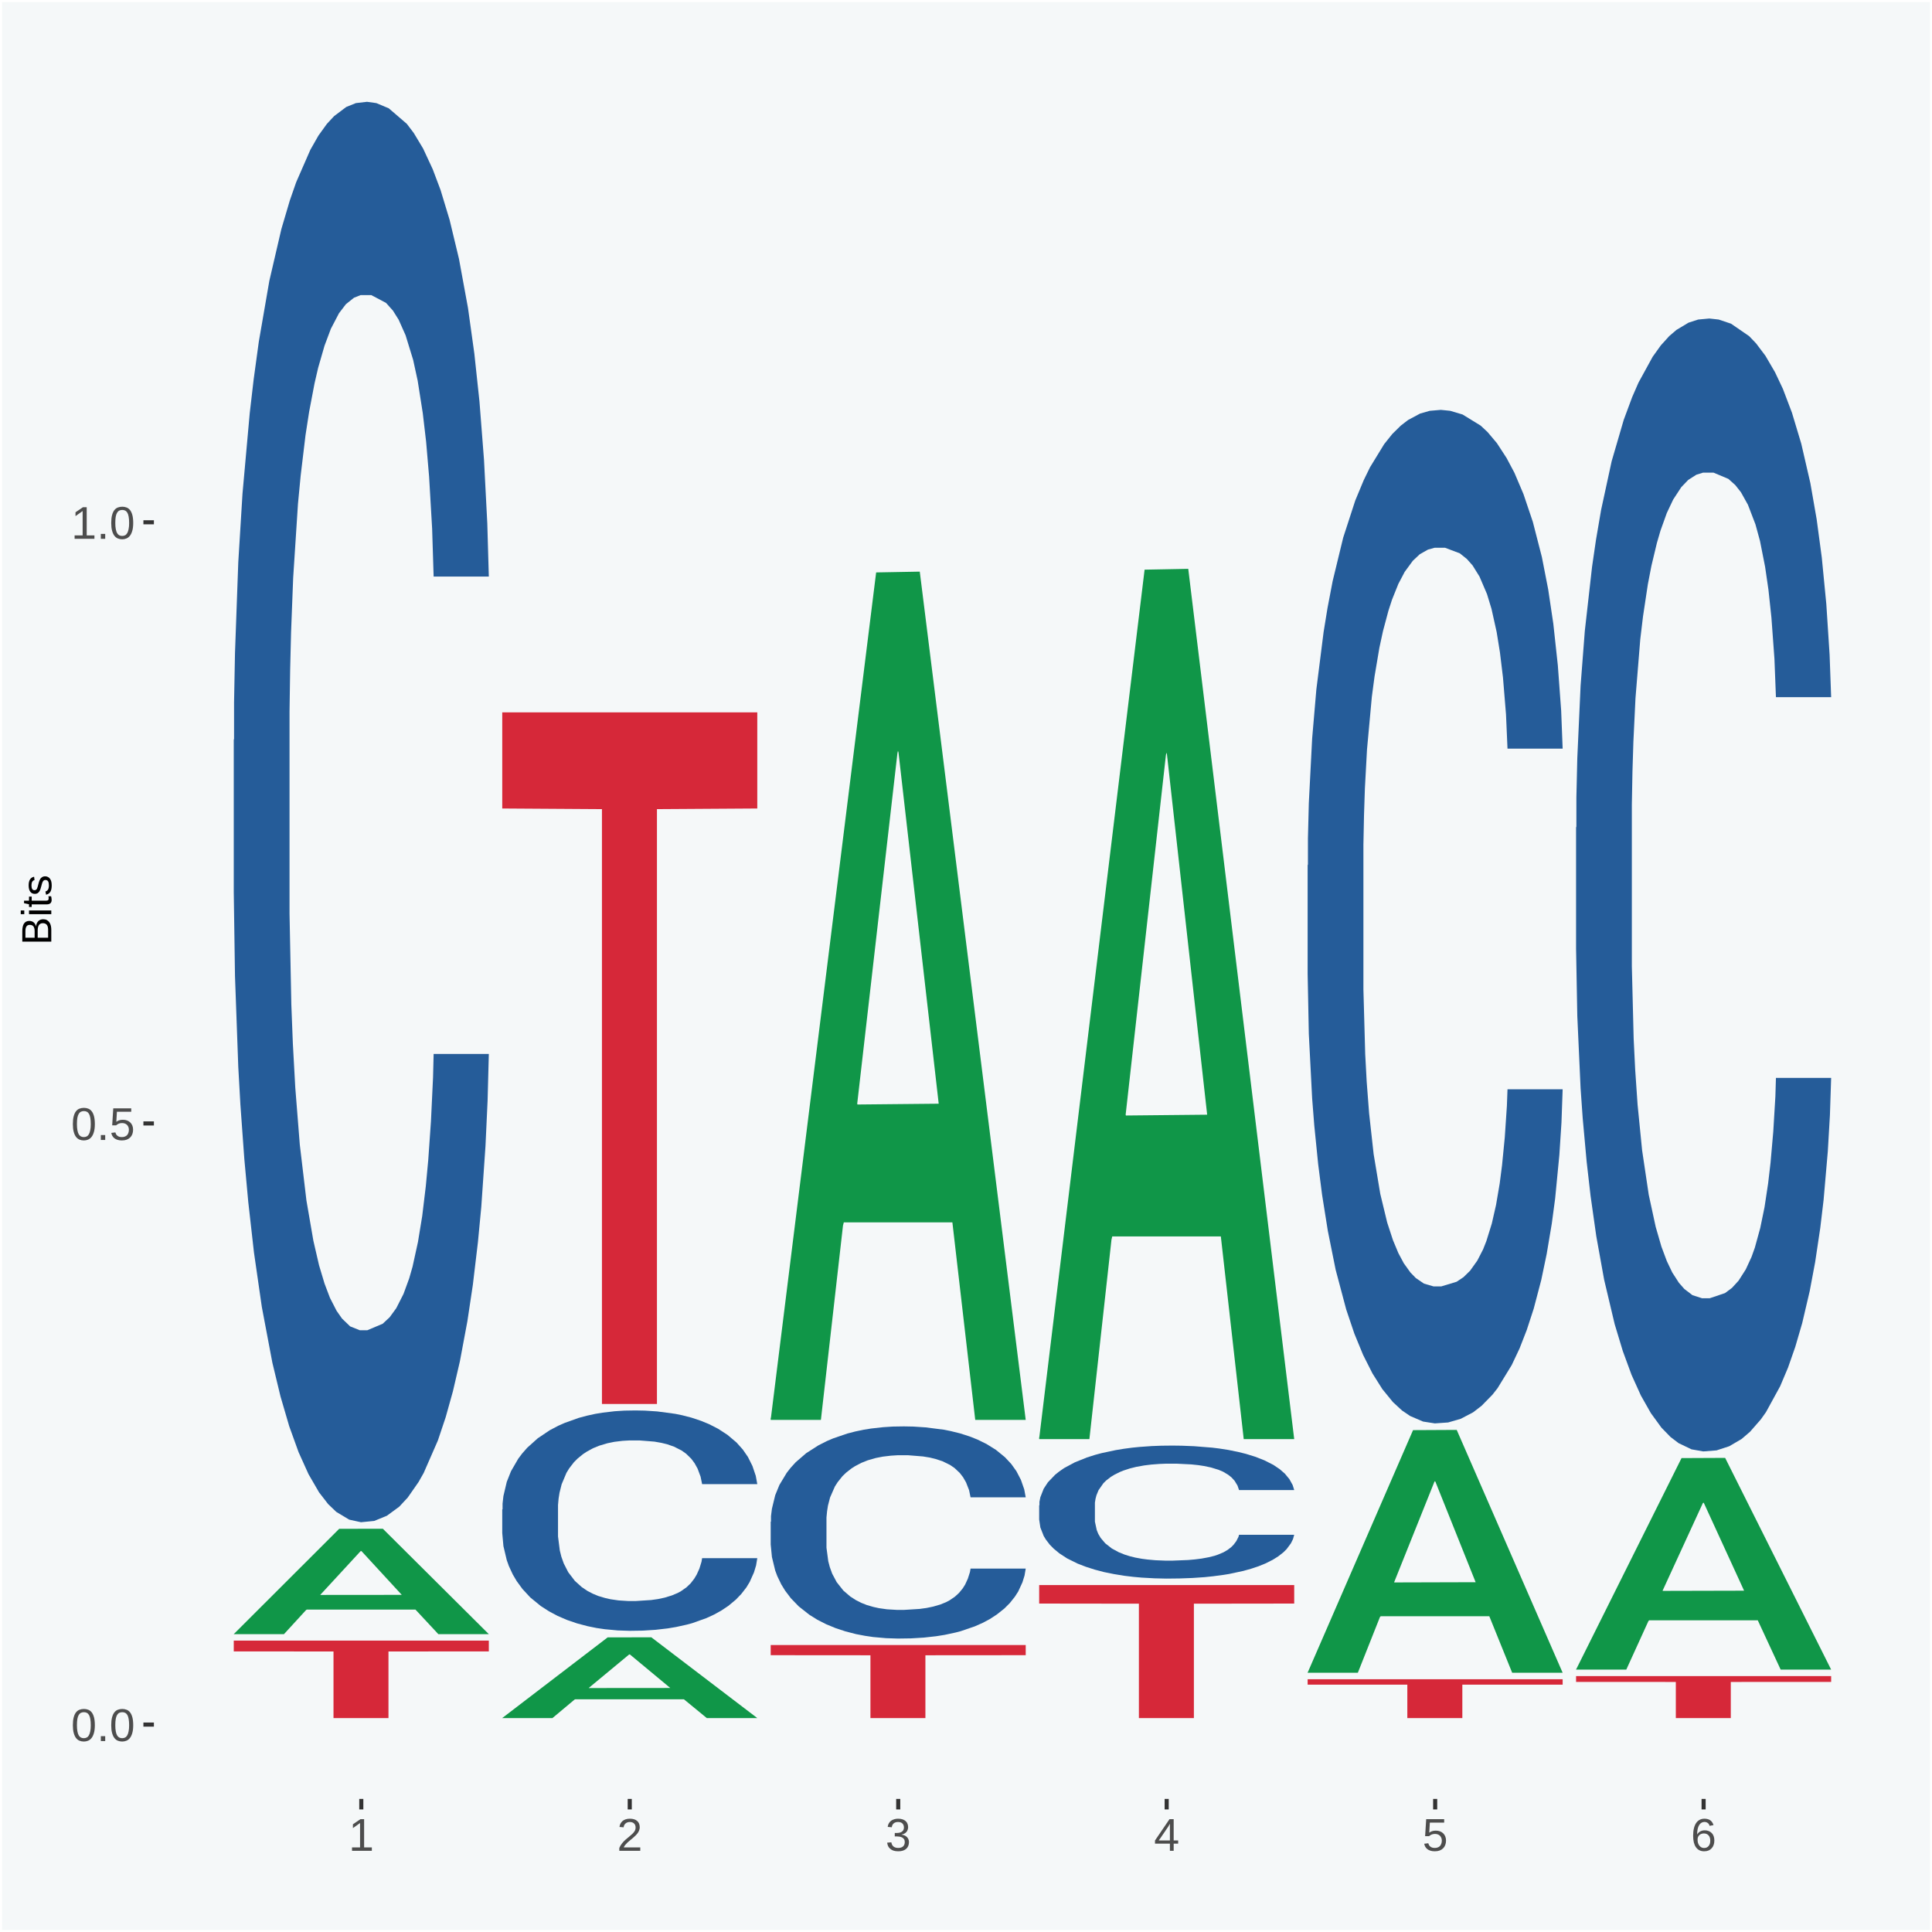 <?xml version="1.0" encoding="UTF-8"?>
<svg xmlns="http://www.w3.org/2000/svg" xmlns:xlink="http://www.w3.org/1999/xlink" width="504pt" height="504pt" viewBox="0 0 504 504" version="1.1">
<defs>
<g>
<symbol overflow="visible" id="glyph0-0">
<path style="stroke:none;" d="M 0.406 0 L 0.406 -8 L 3.594 -8 L 3.594 0 Z M 0.797 -0.406 L 3.188 -0.406 L 3.188 -7.594 L 0.797 -7.594 Z M 0.797 -0.406 "/>
</symbol>
<symbol overflow="visible" id="glyph0-1">
<path style="stroke:none;" d="M 6.203 -4.125 C 6.203 -3.332 6.125 -2.664 5.969 -2.125 C 5.82 -1.582 5.617 -1.145 5.359 -0.812 C 5.098 -0.477 4.789 -0.238 4.438 -0.094 C 4.094 0.051 3.723 0.125 3.328 0.125 C 2.922 0.125 2.539 0.051 2.188 -0.094 C 1.844 -0.238 1.539 -0.477 1.281 -0.812 C 1.031 -1.145 0.832 -1.582 0.688 -2.125 C 0.539 -2.664 0.469 -3.332 0.469 -4.125 C 0.469 -4.957 0.539 -5.645 0.688 -6.188 C 0.832 -6.738 1.035 -7.176 1.297 -7.5 C 1.555 -7.82 1.859 -8.047 2.203 -8.172 C 2.555 -8.305 2.941 -8.375 3.359 -8.375 C 3.754 -8.375 4.125 -8.305 4.469 -8.172 C 4.812 -8.047 5.113 -7.82 5.375 -7.5 C 5.633 -7.176 5.836 -6.738 5.984 -6.188 C 6.129 -5.645 6.203 -4.957 6.203 -4.125 Z M 5.141 -4.125 C 5.141 -4.781 5.098 -5.328 5.016 -5.766 C 4.941 -6.203 4.828 -6.551 4.672 -6.812 C 4.516 -7.07 4.328 -7.254 4.109 -7.359 C 3.891 -7.473 3.641 -7.531 3.359 -7.531 C 3.055 -7.531 2.789 -7.473 2.562 -7.359 C 2.344 -7.254 2.156 -7.07 2 -6.812 C 1.844 -6.551 1.723 -6.203 1.641 -5.766 C 1.566 -5.328 1.531 -4.781 1.531 -4.125 C 1.531 -3.5 1.57 -2.969 1.656 -2.531 C 1.738 -2.094 1.852 -1.742 2 -1.484 C 2.156 -1.223 2.344 -1.035 2.562 -0.922 C 2.789 -0.805 3.047 -0.75 3.328 -0.75 C 3.609 -0.75 3.859 -0.805 4.078 -0.922 C 4.305 -1.035 4.492 -1.223 4.641 -1.484 C 4.797 -1.742 4.914 -2.094 5 -2.531 C 5.094 -2.969 5.141 -3.5 5.141 -4.125 Z M 5.141 -4.125 "/>
</symbol>
<symbol overflow="visible" id="glyph0-2">
<path style="stroke:none;" d="M 1.094 0 L 1.094 -1.281 L 2.234 -1.281 L 2.234 0 Z M 1.094 0 "/>
</symbol>
<symbol overflow="visible" id="glyph0-3">
<path style="stroke:none;" d="M 6.172 -2.688 C 6.172 -2.27 6.109 -1.891 5.984 -1.547 C 5.859 -1.203 5.672 -0.906 5.422 -0.656 C 5.18 -0.414 4.879 -0.223 4.516 -0.078 C 4.148 0.055 3.723 0.125 3.234 0.125 C 2.805 0.125 2.43 0.07 2.109 -0.031 C 1.785 -0.133 1.508 -0.273 1.281 -0.453 C 1.062 -0.629 0.883 -0.836 0.75 -1.078 C 0.625 -1.316 0.535 -1.57 0.484 -1.844 L 1.547 -1.969 C 1.586 -1.812 1.645 -1.66 1.719 -1.516 C 1.801 -1.367 1.91 -1.238 2.047 -1.125 C 2.18 -1.008 2.348 -0.914 2.547 -0.844 C 2.742 -0.781 2.984 -0.75 3.266 -0.75 C 3.535 -0.75 3.781 -0.789 4 -0.875 C 4.227 -0.957 4.422 -1.078 4.578 -1.234 C 4.734 -1.398 4.852 -1.602 4.938 -1.844 C 5.031 -2.082 5.078 -2.359 5.078 -2.672 C 5.078 -2.922 5.035 -3.148 4.953 -3.359 C 4.867 -3.578 4.75 -3.766 4.594 -3.922 C 4.445 -4.078 4.258 -4.195 4.031 -4.281 C 3.812 -4.363 3.562 -4.406 3.281 -4.406 C 3.113 -4.406 2.953 -4.391 2.797 -4.359 C 2.648 -4.328 2.516 -4.285 2.391 -4.234 C 2.266 -4.18 2.148 -4.117 2.047 -4.047 C 1.941 -3.973 1.844 -3.895 1.75 -3.812 L 0.719 -3.812 L 1 -8.25 L 5.688 -8.25 L 5.688 -7.359 L 1.953 -7.359 L 1.797 -4.734 C 1.984 -4.879 2.219 -5.004 2.5 -5.109 C 2.781 -5.211 3.113 -5.266 3.5 -5.266 C 3.914 -5.266 4.285 -5.203 4.609 -5.078 C 4.941 -4.953 5.223 -4.773 5.453 -4.547 C 5.68 -4.316 5.859 -4.047 5.984 -3.734 C 6.109 -3.422 6.172 -3.07 6.172 -2.688 Z M 6.172 -2.688 "/>
</symbol>
<symbol overflow="visible" id="glyph0-4">
<path style="stroke:none;" d="M 0.922 0 L 0.922 -0.891 L 3.016 -0.891 L 3.016 -7.25 L 1.156 -5.922 L 1.156 -6.922 L 3.109 -8.25 L 4.078 -8.25 L 4.078 -0.891 L 6.094 -0.891 L 6.094 0 Z M 0.922 0 "/>
</symbol>
<symbol overflow="visible" id="glyph0-5">
<path style="stroke:none;" d="M 0.609 0 L 0.609 -0.75 C 0.805 -1.207 1.047 -1.609 1.328 -1.953 C 1.617 -2.305 1.922 -2.625 2.234 -2.906 C 2.555 -3.188 2.867 -3.445 3.172 -3.688 C 3.484 -3.938 3.766 -4.18 4.016 -4.422 C 4.266 -4.66 4.469 -4.91 4.625 -5.172 C 4.781 -5.441 4.859 -5.742 4.859 -6.078 C 4.859 -6.316 4.82 -6.523 4.75 -6.703 C 4.676 -6.879 4.57 -7.023 4.438 -7.141 C 4.312 -7.266 4.156 -7.359 3.969 -7.422 C 3.781 -7.484 3.578 -7.516 3.359 -7.516 C 3.141 -7.516 2.938 -7.484 2.75 -7.422 C 2.57 -7.367 2.41 -7.281 2.266 -7.156 C 2.117 -7.039 2 -6.895 1.906 -6.719 C 1.812 -6.551 1.754 -6.352 1.734 -6.125 L 0.656 -6.219 C 0.688 -6.508 0.766 -6.785 0.891 -7.047 C 1.023 -7.316 1.203 -7.551 1.422 -7.75 C 1.648 -7.945 1.922 -8.098 2.234 -8.203 C 2.555 -8.316 2.93 -8.375 3.359 -8.375 C 3.766 -8.375 4.125 -8.328 4.438 -8.234 C 4.758 -8.141 5.031 -7.992 5.25 -7.797 C 5.477 -7.609 5.648 -7.375 5.766 -7.094 C 5.879 -6.812 5.938 -6.488 5.938 -6.125 C 5.938 -5.844 5.883 -5.578 5.781 -5.328 C 5.688 -5.078 5.555 -4.836 5.391 -4.609 C 5.223 -4.379 5.031 -4.16 4.812 -3.953 C 4.594 -3.742 4.363 -3.535 4.125 -3.328 C 3.895 -3.129 3.656 -2.93 3.406 -2.734 C 3.164 -2.535 2.938 -2.336 2.719 -2.141 C 2.508 -1.941 2.32 -1.738 2.156 -1.531 C 1.988 -1.332 1.859 -1.117 1.766 -0.891 L 6.078 -0.891 L 6.078 0 Z M 0.609 0 "/>
</symbol>
<symbol overflow="visible" id="glyph0-6">
<path style="stroke:none;" d="M 6.141 -2.281 C 6.141 -1.906 6.078 -1.566 5.953 -1.266 C 5.836 -0.973 5.66 -0.723 5.422 -0.516 C 5.18 -0.305 4.883 -0.145 4.531 -0.031 C 4.188 0.07 3.789 0.125 3.344 0.125 C 2.832 0.125 2.398 0.062 2.047 -0.062 C 1.703 -0.195 1.414 -0.367 1.188 -0.578 C 0.957 -0.785 0.785 -1.02 0.672 -1.281 C 0.566 -1.551 0.492 -1.832 0.453 -2.125 L 1.547 -2.219 C 1.578 -2 1.633 -1.801 1.719 -1.625 C 1.801 -1.445 1.914 -1.289 2.062 -1.156 C 2.207 -1.031 2.383 -0.93 2.594 -0.859 C 2.801 -0.785 3.051 -0.75 3.344 -0.75 C 3.875 -0.75 4.289 -0.879 4.594 -1.141 C 4.895 -1.41 5.047 -1.801 5.047 -2.312 C 5.047 -2.613 4.977 -2.859 4.844 -3.047 C 4.707 -3.234 4.539 -3.379 4.344 -3.484 C 4.145 -3.586 3.926 -3.656 3.688 -3.688 C 3.445 -3.727 3.227 -3.75 3.031 -3.75 L 2.438 -3.75 L 2.438 -4.656 L 3.016 -4.656 C 3.211 -4.656 3.414 -4.676 3.625 -4.719 C 3.844 -4.758 4.039 -4.832 4.219 -4.938 C 4.395 -5.051 4.539 -5.195 4.656 -5.375 C 4.77 -5.562 4.828 -5.797 4.828 -6.078 C 4.828 -6.523 4.695 -6.875 4.438 -7.125 C 4.188 -7.383 3.801 -7.516 3.281 -7.516 C 2.82 -7.516 2.445 -7.395 2.156 -7.156 C 1.875 -6.914 1.707 -6.578 1.656 -6.141 L 0.594 -6.234 C 0.633 -6.598 0.734 -6.91 0.891 -7.172 C 1.047 -7.441 1.242 -7.664 1.484 -7.844 C 1.734 -8.02 2.008 -8.148 2.312 -8.234 C 2.625 -8.328 2.953 -8.375 3.297 -8.375 C 3.754 -8.375 4.148 -8.316 4.484 -8.203 C 4.816 -8.086 5.086 -7.93 5.297 -7.734 C 5.516 -7.535 5.672 -7.301 5.766 -7.031 C 5.867 -6.77 5.922 -6.488 5.922 -6.188 C 5.922 -5.945 5.883 -5.723 5.812 -5.516 C 5.75 -5.305 5.645 -5.113 5.5 -4.938 C 5.363 -4.77 5.188 -4.625 4.969 -4.5 C 4.75 -4.383 4.488 -4.297 4.188 -4.234 L 4.188 -4.219 C 4.52 -4.176 4.805 -4.098 5.047 -3.984 C 5.297 -3.867 5.5 -3.723 5.656 -3.547 C 5.82 -3.379 5.941 -3.188 6.016 -2.969 C 6.098 -2.75 6.141 -2.52 6.141 -2.281 Z M 6.141 -2.281 "/>
</symbol>
<symbol overflow="visible" id="glyph0-7">
<path style="stroke:none;" d="M 5.156 -1.875 L 5.156 0 L 4.172 0 L 4.172 -1.875 L 0.281 -1.875 L 0.281 -2.688 L 4.062 -8.25 L 5.156 -8.25 L 5.156 -2.703 L 6.328 -2.703 L 6.328 -1.875 Z M 4.172 -7.062 C 4.16 -7.039 4.141 -7.004 4.109 -6.953 C 4.078 -6.898 4.039 -6.836 4 -6.766 C 3.957 -6.691 3.914 -6.617 3.875 -6.547 C 3.844 -6.473 3.812 -6.414 3.781 -6.375 L 1.656 -3.25 C 1.633 -3.219 1.602 -3.176 1.562 -3.125 C 1.531 -3.07 1.492 -3.02 1.453 -2.969 C 1.422 -2.914 1.383 -2.863 1.344 -2.812 C 1.301 -2.77 1.27 -2.734 1.25 -2.703 L 4.172 -2.703 Z M 4.172 -7.062 "/>
</symbol>
<symbol overflow="visible" id="glyph0-8">
<path style="stroke:none;" d="M 6.141 -2.703 C 6.141 -2.285 6.082 -1.906 5.969 -1.562 C 5.852 -1.219 5.68 -0.922 5.453 -0.672 C 5.234 -0.422 4.957 -0.223 4.625 -0.078 C 4.289 0.055 3.91 0.125 3.484 0.125 C 3.004 0.125 2.582 0.031 2.219 -0.156 C 1.863 -0.344 1.566 -0.609 1.328 -0.953 C 1.086 -1.297 0.906 -1.719 0.781 -2.219 C 0.664 -2.727 0.609 -3.301 0.609 -3.938 C 0.609 -4.676 0.676 -5.32 0.812 -5.875 C 0.945 -6.426 1.141 -6.883 1.391 -7.25 C 1.648 -7.625 1.961 -7.906 2.328 -8.094 C 2.691 -8.281 3.102 -8.375 3.562 -8.375 C 3.844 -8.375 4.102 -8.344 4.344 -8.281 C 4.594 -8.227 4.816 -8.133 5.016 -8 C 5.223 -7.875 5.398 -7.703 5.547 -7.484 C 5.703 -7.273 5.828 -7.016 5.922 -6.703 L 4.906 -6.516 C 4.801 -6.867 4.629 -7.125 4.391 -7.281 C 4.148 -7.445 3.867 -7.531 3.547 -7.531 C 3.266 -7.531 3.004 -7.457 2.766 -7.312 C 2.535 -7.176 2.336 -6.973 2.172 -6.703 C 2.004 -6.43 1.875 -6.086 1.781 -5.672 C 1.695 -5.266 1.656 -4.789 1.656 -4.25 C 1.852 -4.602 2.125 -4.875 2.469 -5.062 C 2.812 -5.25 3.207 -5.344 3.656 -5.344 C 4.031 -5.344 4.367 -5.281 4.672 -5.156 C 4.984 -5.031 5.25 -4.852 5.469 -4.625 C 5.688 -4.406 5.852 -4.129 5.969 -3.797 C 6.082 -3.473 6.141 -3.109 6.141 -2.703 Z M 5.078 -2.656 C 5.078 -2.938 5.039 -3.191 4.969 -3.422 C 4.895 -3.66 4.785 -3.859 4.641 -4.016 C 4.504 -4.18 4.332 -4.305 4.125 -4.391 C 3.926 -4.484 3.688 -4.531 3.406 -4.531 C 3.219 -4.531 3.023 -4.5 2.828 -4.438 C 2.629 -4.383 2.453 -4.289 2.297 -4.156 C 2.141 -4.031 2.008 -3.863 1.906 -3.656 C 1.812 -3.457 1.766 -3.207 1.766 -2.906 C 1.766 -2.602 1.801 -2.316 1.875 -2.047 C 1.957 -1.785 2.07 -1.555 2.219 -1.359 C 2.363 -1.172 2.539 -1.02 2.75 -0.906 C 2.957 -0.789 3.191 -0.734 3.453 -0.734 C 3.703 -0.734 3.926 -0.773 4.125 -0.859 C 4.332 -0.953 4.504 -1.082 4.641 -1.25 C 4.785 -1.414 4.895 -1.613 4.969 -1.844 C 5.039 -2.082 5.078 -2.352 5.078 -2.656 Z M 5.078 -2.656 "/>
</symbol>
<symbol overflow="visible" id="glyph1-0">
<path style="stroke:none;" d="M 0 -0.359 L -7.328 -0.359 L -7.328 -3.281 L 0 -3.281 Z M -0.359 -0.734 L -0.359 -2.922 L -6.969 -2.922 L -6.969 -0.734 Z M -0.359 -0.734 "/>
</symbol>
<symbol overflow="visible" id="glyph1-1">
<path style="stroke:none;" d="M -2.125 -6.75 C -1.75 -6.75 -1.426 -6.676 -1.156 -6.531 C -0.883 -6.383 -0.66 -6.18 -0.484 -5.922 C -0.316 -5.672 -0.191 -5.375 -0.109 -5.031 C -0.035 -4.695 0 -4.344 0 -3.969 L 0 -0.906 L -7.562 -0.906 L -7.562 -3.656 C -7.562 -4.07 -7.523 -4.441 -7.453 -4.766 C -7.391 -5.098 -7.281 -5.379 -7.125 -5.609 C -6.977 -5.836 -6.789 -6.008 -6.562 -6.125 C -6.332 -6.25 -6.055 -6.312 -5.734 -6.312 C -5.523 -6.312 -5.328 -6.281 -5.141 -6.219 C -4.953 -6.164 -4.781 -6.078 -4.625 -5.953 C -4.477 -5.836 -4.348 -5.688 -4.234 -5.5 C -4.129 -5.32 -4.047 -5.113 -3.984 -4.875 C -3.953 -5.176 -3.883 -5.441 -3.781 -5.672 C -3.676 -5.91 -3.539 -6.109 -3.375 -6.266 C -3.219 -6.43 -3.031 -6.551 -2.812 -6.625 C -2.602 -6.707 -2.375 -6.75 -2.125 -6.75 Z M -5.609 -5.281 C -6.016 -5.281 -6.305 -5.141 -6.484 -4.859 C -6.66 -4.586 -6.75 -4.188 -6.75 -3.656 L -6.75 -1.922 L -4.344 -1.922 L -4.344 -3.656 C -4.344 -3.957 -4.375 -4.211 -4.438 -4.422 C -4.5 -4.629 -4.582 -4.797 -4.688 -4.922 C -4.801 -5.047 -4.93 -5.133 -5.078 -5.188 C -5.234 -5.25 -5.41 -5.281 -5.609 -5.281 Z M -2.219 -5.719 C -2.457 -5.719 -2.66 -5.672 -2.828 -5.578 C -2.992 -5.492 -3.129 -5.367 -3.234 -5.203 C -3.348 -5.047 -3.426 -4.848 -3.469 -4.609 C -3.52 -4.379 -3.547 -4.125 -3.547 -3.844 L -3.547 -1.922 L -0.828 -1.922 L -0.828 -3.922 C -0.828 -4.18 -0.848 -4.422 -0.891 -4.641 C -0.93 -4.859 -1.004 -5.047 -1.109 -5.203 C -1.211 -5.367 -1.352 -5.492 -1.531 -5.578 C -1.719 -5.672 -1.945 -5.719 -2.219 -5.719 Z M -2.219 -5.719 "/>
</symbol>
<symbol overflow="visible" id="glyph1-2">
<path style="stroke:none;" d="M -7.047 -0.734 L -7.969 -0.734 L -7.969 -1.703 L -7.047 -1.703 Z M 0 -0.734 L -5.812 -0.734 L -5.812 -1.703 L 0 -1.703 Z M 0 -0.734 "/>
</symbol>
<symbol overflow="visible" id="glyph1-3">
<path style="stroke:none;" d="M -0.047 -2.969 C -0.004 -2.82 0.023 -2.672 0.047 -2.516 C 0.078 -2.367 0.094 -2.195 0.094 -2 C 0.094 -1.227 -0.348 -0.844 -1.234 -0.844 L -5.109 -0.844 L -5.109 -0.172 L -5.812 -0.172 L -5.812 -0.875 L -7.109 -1.156 L -7.109 -1.812 L -5.812 -1.812 L -5.812 -2.875 L -5.109 -2.875 L -5.109 -1.812 L -1.438 -1.812 C -1.156 -1.812 -0.957 -1.852 -0.844 -1.938 C -0.738 -2.031 -0.688 -2.191 -0.688 -2.422 C -0.688 -2.516 -0.691 -2.602 -0.703 -2.688 C -0.711 -2.77 -0.727 -2.863 -0.75 -2.969 Z M -0.047 -2.969 "/>
</symbol>
<symbol overflow="visible" id="glyph1-4">
<path style="stroke:none;" d="M -1.609 -5.109 C -1.336 -5.109 -1.094 -5.051 -0.875 -4.938 C -0.664 -4.832 -0.488 -4.68 -0.344 -4.484 C -0.195 -4.285 -0.082 -4.039 0 -3.75 C 0.07 -3.457 0.109 -3.125 0.109 -2.75 C 0.109 -2.406 0.082 -2.098 0.031 -1.828 C -0.02 -1.555 -0.102 -1.316 -0.219 -1.109 C -0.332 -0.91 -0.484 -0.742 -0.672 -0.609 C -0.859 -0.473 -1.086 -0.375 -1.359 -0.312 L -1.531 -1.156 C -1.219 -1.238 -0.988 -1.41 -0.844 -1.672 C -0.695 -1.93 -0.625 -2.289 -0.625 -2.75 C -0.625 -2.957 -0.641 -3.145 -0.672 -3.312 C -0.703 -3.488 -0.75 -3.641 -0.812 -3.766 C -0.883 -3.891 -0.977 -3.984 -1.094 -4.047 C -1.207 -4.117 -1.352 -4.156 -1.531 -4.156 C -1.707 -4.156 -1.848 -4.113 -1.953 -4.031 C -2.066 -3.957 -2.16 -3.844 -2.234 -3.688 C -2.316 -3.539 -2.383 -3.363 -2.438 -3.156 C -2.5 -2.945 -2.562 -2.719 -2.625 -2.469 C -2.688 -2.238 -2.754 -2.008 -2.828 -1.781 C -2.898 -1.551 -3 -1.344 -3.125 -1.156 C -3.25 -0.969 -3.398 -0.816 -3.578 -0.703 C -3.766 -0.586 -4 -0.531 -4.281 -0.531 C -4.812 -0.531 -5.211 -0.719 -5.484 -1.094 C -5.766 -1.477 -5.906 -2.031 -5.906 -2.75 C -5.906 -3.395 -5.789 -3.906 -5.562 -4.281 C -5.332 -4.656 -4.973 -4.895 -4.484 -5 L -4.375 -4.125 C -4.52 -4.094 -4.645 -4.035 -4.75 -3.953 C -4.852 -3.867 -4.938 -3.766 -5 -3.641 C -5.062 -3.516 -5.102 -3.375 -5.125 -3.219 C -5.156 -3.07 -5.172 -2.914 -5.172 -2.75 C -5.172 -2.312 -5.102 -1.988 -4.969 -1.781 C -4.844 -1.582 -4.645 -1.484 -4.375 -1.484 C -4.219 -1.484 -4.086 -1.52 -3.984 -1.594 C -3.879 -1.664 -3.789 -1.77 -3.719 -1.906 C -3.656 -2.051 -3.598 -2.219 -3.547 -2.406 C -3.492 -2.602 -3.438 -2.816 -3.375 -3.047 C -3.332 -3.203 -3.289 -3.359 -3.25 -3.516 C -3.207 -3.68 -3.156 -3.836 -3.094 -3.984 C -3.031 -4.141 -2.957 -4.285 -2.875 -4.422 C -2.789 -4.555 -2.688 -4.672 -2.562 -4.766 C -2.445 -4.867 -2.312 -4.953 -2.156 -5.016 C -2 -5.078 -1.816 -5.109 -1.609 -5.109 Z M -1.609 -5.109 "/>
</symbol>
</g>
<clipPath id="clip1">
  <path d="M 40.148 5.48 L 498.52 5.48 L 498.52 469.281 L 40.148 469.281 Z M 40.148 5.48 "/>
</clipPath>
</defs>
<g id="surface1">
<rect x="0" y="0" width="504" height="504" style="fill:rgb(96.078%,97.255%,97.647%);fill-opacity:1;stroke:none;"/>
<path style="fill:none;stroke-width:1.07;stroke-linecap:round;stroke-linejoin:round;stroke:rgb(100%,100%,100%);stroke-opacity:1;stroke-miterlimit:10;" d="M 0 0 L 504 0 L 504 504 L 0 504 Z M 0 0 " transform="matrix(1,0,0,-1,0,504)"/>
<g clip-path="url(#clip1)" clip-rule="nonzero">
<path style=" stroke:none;fill-rule:nonzero;fill:rgb(96.078%,97.255%,97.647%);fill-opacity:1;" d="M 40.148 469.281 L 498.52 469.281 L 498.52 5.48 L 40.148 5.48 Z M 40.148 469.281 "/>
</g>
<path style=" stroke:none;fill-rule:nonzero;fill:rgb(6.274%,58.824%,28.235%);fill-opacity:1;" d="M 60.98 426.25 L 61.051 426.219 L 88.488 398.82 L 99.871 398.801 L 127.52 426.301 L 114.352 426.301 L 108.379 419.891 L 80.051 419.891 L 79.852 420 L 74.078 426.301 L 60.98 426.301 L 60.98 426.25 L 83.621 416.07 L 104.809 416.051 L 94.32 404.66 L 94.18 404.609 L 94.039 404.68 L 83.551 416.051 L 83.621 416.07 Z M 60.98 426.25 "/>
<path style=" stroke:none;fill-rule:nonzero;fill:rgb(14.51%,36.078%,60.001%);fill-opacity:1;" d="M 60.98 193.051 L 61.059 192.711 L 61.059 183.238 L 61.301 170.379 L 62.16 146.691 L 63.262 128.762 L 65.148 107.781 L 66.172 98.98 L 67.512 89.16 L 70.262 73.262 L 73.41 59.719 L 75.609 52.281 L 77.262 47.539 L 80.961 39.078 L 83.078 35.359 L 85.281 32.309 L 87.172 30.281 L 90.32 27.91 L 92.828 26.898 L 95.738 26.559 L 98.18 26.898 L 101.41 28.25 L 106.129 32.309 L 107.93 34.68 L 110.371 38.738 L 112.891 44.16 L 114.93 49.57 L 117.289 57.352 L 119.73 67.512 L 122.09 80.371 L 123.738 92.211 L 125.078 104.73 L 126.262 119.961 L 127.121 136.539 L 127.52 150.41 L 113.121 150.41 L 112.73 137.891 L 111.941 124.359 L 111.16 115.219 L 110.289 107.781 L 108.961 99.32 L 107.781 93.898 L 105.809 87.469 L 104 83.41 L 102.512 81.039 L 100.699 79.012 L 96.852 76.98 L 94.09 76.98 L 92.359 77.66 L 90.238 79.352 L 88.43 81.719 L 86.309 85.781 L 84.66 90.18 L 83 95.93 L 82.059 99.988 L 80.641 107.441 L 79.699 113.531 L 78.441 124.02 L 77.73 131.461 L 76.48 150.75 L 75.93 164.961 L 75.691 174.781 L 75.531 185.609 L 75.531 238.398 L 76 262.078 L 76.398 272.238 L 77.031 283.738 L 78.211 298.629 L 79.941 313.18 L 81.75 323.672 L 83.238 330.102 L 84.66 334.84 L 86.07 338.559 L 87.801 341.941 L 89.219 343.969 L 91.34 346.012 L 93.859 347.02 L 95.82 347.02 L 99.828 345.328 L 101.641 343.641 L 103.371 341.27 L 105.262 337.551 L 106.75 333.48 L 107.621 330.441 L 109.031 324.012 L 110.141 317.238 L 111.078 309.461 L 111.711 302.691 L 112.422 292.539 L 112.969 281.031 L 113.121 274.941 L 127.52 274.941 L 127.199 287.121 L 126.648 298.969 L 125.551 314.871 L 124.68 324.012 L 123.352 335.18 L 121.93 344.648 L 119.969 355.141 L 118.16 362.922 L 116.27 369.691 L 114.23 375.781 L 110.531 384.238 L 109.191 386.609 L 106.359 390.672 L 104.16 393.039 L 100.93 395.41 L 97.629 396.762 L 94.172 397.102 L 91.102 396.43 L 87.719 394.398 L 85.602 392.371 L 83.238 389.32 L 80.488 384.578 L 77.891 378.828 L 75.449 372.059 L 73.172 364.281 L 71.051 355.48 L 68.301 340.93 L 66.25 326.719 L 64.762 313.52 L 63.738 302.352 L 62.711 288.141 L 62.16 278.328 L 61.301 254.641 L 60.98 232.641 Z M 60.98 193.051 "/>
<path style=" stroke:none;fill-rule:nonzero;fill:rgb(83.922%,15.686%,22.353%);fill-opacity:1;" d="M 60.98 427.988 L 127.52 427.988 L 127.52 430.801 L 101.34 430.82 L 101.34 448.191 L 87 448.191 L 87 430.82 L 60.98 430.801 Z M 60.98 427.988 "/>
<path style=" stroke:none;fill-rule:nonzero;fill:rgb(6.274%,58.824%,28.235%);fill-opacity:1;" d="M 131.02 448.148 L 131.09 448.129 L 158.52 427.141 L 169.91 427.121 L 197.551 448.191 L 184.379 448.191 L 178.41 443.289 L 150.09 443.289 L 149.879 443.371 L 144.121 448.191 L 131.02 448.191 L 131.02 448.148 L 153.648 440.359 L 174.852 440.34 L 164.352 431.621 L 164.219 431.578 L 164.078 431.641 L 153.578 440.34 L 153.648 440.359 Z M 131.02 448.148 "/>
<path style=" stroke:none;fill-rule:nonzero;fill:rgb(14.51%,36.078%,60.001%);fill-opacity:1;" d="M 131.02 393.77 L 131.102 393.719 L 131.102 392.25 L 131.328 390.262 L 132.199 386.578 L 133.301 383.801 L 135.191 380.539 L 136.211 379.18 L 137.551 377.66 L 140.301 375.191 L 143.441 373.09 L 145.648 371.93 L 147.301 371.199 L 150.988 369.879 L 153.121 369.309 L 155.32 368.828 L 157.211 368.52 L 160.352 368.148 L 162.871 367.988 L 165.781 367.941 L 168.219 367.988 L 171.441 368.199 L 176.16 368.828 L 177.969 369.199 L 180.41 369.828 L 182.922 370.672 L 184.969 371.512 L 187.328 372.719 L 189.762 374.301 L 192.121 376.289 L 193.77 378.129 L 195.109 380.07 L 196.289 382.43 L 197.16 385.012 L 197.551 387.16 L 183.16 387.16 L 182.762 385.219 L 181.98 383.121 L 181.191 381.699 L 180.328 380.539 L 178.988 379.23 L 177.809 378.391 L 175.84 377.391 L 174.039 376.762 L 172.539 376.398 L 170.73 376.078 L 166.879 375.77 L 164.129 375.77 L 162.398 375.871 L 160.27 376.129 L 158.461 376.5 L 156.34 377.129 L 154.691 377.809 L 153.039 378.711 L 152.09 379.34 L 150.68 380.488 L 149.73 381.441 L 148.48 383.059 L 147.77 384.219 L 146.512 387.211 L 145.961 389.422 L 145.719 390.941 L 145.57 392.621 L 145.57 400.809 L 146.039 404.48 L 146.43 406.059 L 147.059 407.84 L 148.238 410.148 L 149.969 412.41 L 151.781 414.039 L 153.27 415.039 L 154.691 415.77 L 156.102 416.352 L 157.84 416.871 L 159.25 417.191 L 161.371 417.5 L 163.891 417.66 L 165.859 417.66 L 169.871 417.398 L 171.68 417.141 L 173.41 416.77 L 175.289 416.191 L 176.789 415.559 L 177.648 415.09 L 179.07 414.09 L 180.172 413.039 L 181.109 411.828 L 181.738 410.781 L 182.449 409.211 L 183 407.422 L 183.16 406.48 L 197.551 406.48 L 197.238 408.371 L 196.68 410.211 L 195.578 412.672 L 194.719 414.09 L 193.379 415.82 L 191.969 417.289 L 190 418.922 L 188.191 420.129 L 186.301 421.18 L 184.262 422.121 L 180.559 423.441 L 179.23 423.801 L 176.391 424.43 L 174.191 424.801 L 170.969 425.172 L 167.672 425.379 L 164.211 425.43 L 161.141 425.328 L 157.762 425.012 L 155.629 424.699 L 153.27 424.219 L 150.52 423.488 L 147.93 422.602 L 145.488 421.551 L 143.211 420.34 L 141.078 418.969 L 138.328 416.719 L 136.289 414.512 L 134.789 412.461 L 133.77 410.73 L 132.75 408.531 L 132.199 407 L 131.328 403.328 L 131.02 399.922 Z M 131.02 393.77 "/>
<path style=" stroke:none;fill-rule:nonzero;fill:rgb(83.922%,15.686%,22.353%);fill-opacity:1;" d="M 131.02 185.84 L 197.551 185.84 L 197.551 210.91 L 171.379 211.078 L 171.379 366.25 L 157.031 366.25 L 157.031 211.078 L 131.02 210.91 Z M 131.02 185.84 "/>
<path style=" stroke:none;fill-rule:nonzero;fill:rgb(6.274%,58.824%,28.235%);fill-opacity:1;" d="M 201.051 369.988 L 201.121 369.789 L 228.559 149.328 L 239.941 149.121 L 267.578 370.41 L 254.41 370.41 L 248.449 318.879 L 220.121 318.879 L 219.91 319.711 L 214.148 370.41 L 201.051 370.41 L 201.051 369.988 L 223.691 288.129 L 244.879 287.922 L 234.391 196.289 L 234.25 195.871 L 234.109 196.5 L 223.621 287.922 L 223.691 288.129 Z M 201.051 369.988 "/>
<path style=" stroke:none;fill-rule:nonzero;fill:rgb(14.51%,36.078%,60.001%);fill-opacity:1;" d="M 201.051 396.969 L 201.129 396.922 L 201.129 395.512 L 201.371 393.59 L 202.23 390.051 L 203.328 387.371 L 205.219 384.23 L 206.238 382.922 L 207.578 381.449 L 210.328 379.078 L 213.48 377.059 L 215.68 375.941 L 217.328 375.238 L 221.031 373.969 L 223.148 373.422 L 225.352 372.961 L 227.238 372.66 L 230.391 372.309 L 232.898 372.148 L 235.809 372.102 L 238.25 372.148 L 241.469 372.359 L 246.191 372.961 L 248 373.32 L 250.441 373.922 L 252.961 374.73 L 255 375.539 L 257.359 376.699 L 259.801 378.219 L 262.16 380.141 L 263.809 381.91 L 265.148 383.781 L 266.328 386.051 L 267.191 388.531 L 267.578 390.602 L 253.191 390.602 L 252.801 388.73 L 252.012 386.711 L 251.23 385.352 L 250.359 384.23 L 249.02 382.969 L 247.84 382.16 L 245.879 381.199 L 244.07 380.602 L 242.578 380.238 L 240.77 379.941 L 236.91 379.629 L 234.16 379.629 L 232.43 379.738 L 230.309 379.988 L 228.5 380.34 L 226.371 380.949 L 224.719 381.609 L 223.07 382.469 L 222.129 383.07 L 220.711 384.18 L 219.77 385.09 L 218.512 386.66 L 217.801 387.77 L 216.539 390.648 L 215.988 392.781 L 215.762 394.238 L 215.602 395.859 L 215.602 403.75 L 216.07 407.281 L 216.469 408.801 L 217.09 410.52 L 218.27 412.738 L 220 414.922 L 221.809 416.48 L 223.309 417.441 L 224.719 418.148 L 226.141 418.711 L 227.871 419.211 L 229.281 419.52 L 231.41 419.82 L 233.922 419.969 L 235.891 419.969 L 239.898 419.719 L 241.711 419.469 L 243.441 419.109 L 245.328 418.559 L 246.82 417.949 L 247.691 417.488 L 249.102 416.531 L 250.199 415.52 L 251.148 414.359 L 251.781 413.352 L 252.48 411.828 L 253.031 410.109 L 253.191 409.199 L 267.578 409.199 L 267.27 411.02 L 266.719 412.789 L 265.621 415.172 L 264.75 416.531 L 263.422 418.199 L 262 419.621 L 260.031 421.18 L 258.23 422.352 L 256.34 423.359 L 254.289 424.27 L 250.602 425.531 L 249.262 425.879 L 246.43 426.488 L 244.23 426.84 L 241 427.199 L 237.699 427.398 L 234.238 427.449 L 231.172 427.352 L 227.789 427.051 L 225.672 426.738 L 223.309 426.289 L 220.559 425.578 L 217.961 424.719 L 215.52 423.711 L 213.238 422.551 L 211.121 421.23 L 208.371 419.059 L 206.32 416.941 L 204.828 414.969 L 203.801 413.301 L 202.781 411.18 L 202.23 409.711 L 201.371 406.172 L 201.051 402.891 Z M 201.051 396.969 "/>
<path style=" stroke:none;fill-rule:nonzero;fill:rgb(83.922%,15.686%,22.353%);fill-opacity:1;" d="M 201.051 429.141 L 267.578 429.141 L 267.578 431.789 L 241.41 431.809 L 241.41 448.191 L 227.07 448.191 L 227.07 431.809 L 201.051 431.789 Z M 201.051 429.141 "/>
<path style=" stroke:none;fill-rule:nonzero;fill:rgb(6.274%,58.824%,28.235%);fill-opacity:1;" d="M 271.09 374.988 L 271.148 374.781 L 298.59 148.609 L 309.98 148.391 L 337.621 375.422 L 324.449 375.422 L 318.48 322.551 L 290.148 322.551 L 289.949 323.41 L 284.191 375.422 L 271.09 375.422 L 271.09 374.988 L 293.719 291 L 314.91 290.789 L 304.422 196.781 L 304.281 196.359 L 304.148 197 L 293.648 290.789 L 293.719 291 Z M 271.09 374.988 "/>
<path style=" stroke:none;fill-rule:nonzero;fill:rgb(14.51%,36.078%,60.001%);fill-opacity:1;" d="M 271.09 392.699 L 271.16 392.672 L 271.16 391.781 L 271.398 390.578 L 272.27 388.359 L 273.371 386.68 L 275.25 384.719 L 276.281 383.891 L 277.609 382.969 L 280.371 381.488 L 283.512 380.219 L 285.711 379.52 L 287.359 379.078 L 291.059 378.289 L 293.18 377.941 L 295.391 377.648 L 297.27 377.461 L 300.422 377.238 L 302.941 377.141 L 305.852 377.109 L 308.281 377.141 L 311.512 377.27 L 316.23 377.648 L 318.039 377.871 L 320.469 378.25 L 322.988 378.762 L 325.031 379.27 L 327.391 380 L 329.828 380.949 L 332.191 382.148 L 333.84 383.262 L 335.18 384.43 L 336.359 385.859 L 337.219 387.41 L 337.621 388.711 L 323.23 388.711 L 322.828 387.539 L 322.051 386.27 L 321.262 385.41 L 320.391 384.719 L 319.059 383.922 L 317.879 383.422 L 315.91 382.82 L 314.102 382.441 L 312.609 382.211 L 310.801 382.02 L 306.949 381.828 L 304.191 381.828 L 302.461 381.898 L 300.34 382.059 L 298.531 382.281 L 296.41 382.66 L 294.762 383.07 L 293.109 383.609 L 292.16 383.988 L 290.75 384.691 L 289.801 385.262 L 288.539 386.238 L 287.84 386.93 L 286.578 388.738 L 286.031 390.07 L 285.789 390.988 L 285.629 392 L 285.629 396.949 L 286.109 399.16 L 286.5 400.121 L 287.129 401.191 L 288.309 402.59 L 290.039 403.949 L 291.852 404.93 L 293.34 405.531 L 294.762 405.98 L 296.172 406.328 L 297.898 406.641 L 299.32 406.828 L 301.441 407.02 L 303.961 407.121 L 305.922 407.121 L 309.941 406.961 L 311.738 406.801 L 313.469 406.578 L 315.359 406.23 L 316.859 405.852 L 317.719 405.559 L 319.141 404.961 L 320.238 404.328 L 321.18 403.602 L 321.809 402.969 L 322.52 402.02 L 323.07 400.941 L 323.23 400.371 L 337.621 400.371 L 337.301 401.512 L 336.75 402.621 L 335.648 404.109 L 334.789 404.961 L 333.449 406.012 L 332.031 406.898 L 330.07 407.879 L 328.262 408.609 L 326.371 409.238 L 324.328 409.809 L 320.629 410.602 L 319.289 410.82 L 316.461 411.199 L 314.262 411.43 L 311.039 411.648 L 307.73 411.77 L 304.27 411.809 L 301.211 411.738 L 297.82 411.551 L 295.699 411.359 L 293.34 411.078 L 290.59 410.629 L 287.988 410.102 L 285.559 409.461 L 283.281 408.73 L 281.148 407.91 L 278.398 406.551 L 276.352 405.219 L 274.859 403.98 L 273.84 402.941 L 272.82 401.602 L 272.27 400.691 L 271.398 398.469 L 271.09 396.41 Z M 271.09 392.699 "/>
<path style=" stroke:none;fill-rule:nonzero;fill:rgb(83.922%,15.686%,22.353%);fill-opacity:1;" d="M 271.09 413.5 L 337.621 413.5 L 337.621 418.32 L 311.449 418.352 L 311.449 448.191 L 297.102 448.191 L 297.102 418.352 L 271.09 418.32 Z M 271.09 413.5 "/>
<path style=" stroke:none;fill-rule:nonzero;fill:rgb(6.274%,58.824%,28.235%);fill-opacity:1;" d="M 341.121 436.25 L 341.191 436.191 L 368.621 373.078 L 380.012 373.02 L 407.648 436.371 L 394.48 436.371 L 388.512 421.621 L 360.191 421.621 L 359.98 421.852 L 354.219 436.371 L 341.121 436.371 L 341.121 436.25 L 363.75 412.809 L 384.949 412.75 L 374.449 386.52 L 374.32 386.398 L 374.18 386.578 L 363.691 412.75 L 363.75 412.809 Z M 341.121 436.25 "/>
<path style=" stroke:none;fill-rule:nonzero;fill:rgb(14.51%,36.078%,60.001%);fill-opacity:1;" d="M 341.121 225.719 L 341.199 225.48 L 341.199 218.719 L 341.43 209.539 L 342.301 192.641 L 343.398 179.84 L 345.289 164.871 L 346.309 158.602 L 347.648 151.59 L 350.398 140.25 L 353.539 130.59 L 355.75 125.27 L 357.398 121.891 L 361.09 115.859 L 363.219 113.199 L 365.422 111.031 L 367.309 109.578 L 370.449 107.891 L 372.969 107.172 L 375.879 106.922 L 378.32 107.172 L 381.539 108.129 L 386.262 111.031 L 388.07 112.719 L 390.512 115.621 L 393.02 119.48 L 395.07 123.34 L 397.43 128.898 L 399.871 136.141 L 402.23 145.32 L 403.879 153.77 L 405.211 162.699 L 406.391 173.57 L 407.262 185.398 L 407.648 195.301 L 393.262 195.301 L 392.871 186.359 L 392.078 176.711 L 391.289 170.191 L 390.43 164.871 L 389.09 158.84 L 387.91 154.969 L 385.949 150.391 L 384.141 147.488 L 382.641 145.801 L 380.828 144.352 L 376.98 142.898 L 374.23 142.898 L 372.5 143.379 L 370.371 144.59 L 368.57 146.281 L 366.441 149.18 L 364.789 152.32 L 363.141 156.422 L 362.199 159.32 L 360.781 164.629 L 359.84 168.98 L 358.578 176.461 L 357.871 181.781 L 356.609 195.539 L 356.059 205.68 L 355.828 212.68 L 355.672 220.41 L 355.672 258.078 L 356.141 274.98 L 356.531 282.219 L 357.16 290.43 L 358.34 301.059 L 360.07 311.441 L 361.879 318.93 L 363.379 323.512 L 364.789 326.891 L 366.211 329.551 L 367.941 331.961 L 369.352 333.41 L 371.48 334.859 L 373.988 335.59 L 375.961 335.59 L 379.969 334.379 L 381.781 333.172 L 383.512 331.48 L 385.398 328.828 L 386.891 325.93 L 387.75 323.75 L 389.172 319.172 L 390.27 314.34 L 391.219 308.781 L 391.84 303.961 L 392.551 296.711 L 393.102 288.5 L 393.262 284.16 L 407.648 284.16 L 407.34 292.852 L 406.789 301.301 L 405.691 312.648 L 404.82 319.172 L 403.48 327.141 L 402.07 333.898 L 400.102 341.379 L 398.289 346.941 L 396.41 351.762 L 394.359 356.109 L 390.66 362.148 L 389.328 363.84 L 386.5 366.73 L 384.289 368.43 L 381.07 370.121 L 377.77 371.078 L 374.309 371.32 L 371.238 370.84 L 367.859 369.391 L 365.73 367.941 L 363.379 365.77 L 360.621 362.391 L 358.031 358.281 L 355.59 353.449 L 353.309 347.898 L 351.191 341.621 L 348.43 331.238 L 346.391 321.102 L 344.891 311.68 L 343.871 303.711 L 342.852 293.57 L 342.301 286.57 L 341.43 269.672 L 341.121 253.969 Z M 341.121 225.719 "/>
<path style=" stroke:none;fill-rule:nonzero;fill:rgb(83.922%,15.686%,22.353%);fill-opacity:1;" d="M 341.121 438.059 L 407.648 438.059 L 407.648 439.469 L 381.48 439.48 L 381.48 448.191 L 367.129 448.191 L 367.129 439.48 L 341.121 439.469 Z M 341.121 438.059 "/>
<path style=" stroke:none;fill-rule:nonzero;fill:rgb(6.274%,58.824%,28.235%);fill-opacity:1;" d="M 411.148 435.441 L 411.219 435.391 L 438.66 380.371 L 450.039 380.32 L 477.691 435.551 L 464.52 435.551 L 458.551 422.691 L 430.219 422.691 L 430.02 422.891 L 424.25 435.551 L 411.148 435.551 L 411.148 435.441 L 433.789 415.012 L 454.98 414.961 L 444.488 392.09 L 444.352 391.988 L 444.211 392.141 L 433.719 414.961 L 433.789 415.012 Z M 411.148 435.441 "/>
<path style=" stroke:none;fill-rule:nonzero;fill:rgb(14.51%,36.078%,60.001%);fill-opacity:1;" d="M 411.148 215.879 L 411.23 215.609 L 411.23 208.051 L 411.469 197.801 L 412.328 178.898 L 413.43 164.602 L 415.32 147.859 L 416.34 140.852 L 417.68 133.02 L 420.43 120.328 L 423.578 109.539 L 425.781 103.602 L 427.43 99.82 L 431.129 93.07 L 433.25 90.109 L 435.449 87.68 L 437.34 86.059 L 440.488 84.172 L 443 83.359 L 445.91 83.09 L 448.352 83.359 L 451.578 84.441 L 456.289 87.68 L 458.102 89.57 L 460.539 92.801 L 463.059 97.121 L 465.102 101.441 L 467.461 107.648 L 469.898 115.75 L 472.262 126 L 473.91 135.449 L 475.25 145.441 L 476.43 157.578 L 477.289 170.809 L 477.691 181.871 L 463.289 181.871 L 462.898 171.891 L 462.109 161.09 L 461.328 153.801 L 460.461 147.859 L 459.129 141.121 L 457.949 136.801 L 455.98 131.672 L 454.172 128.43 L 452.68 126.539 L 450.871 124.922 L 447.012 123.301 L 444.262 123.301 L 442.531 123.84 L 440.41 125.191 L 438.602 127.078 L 436.48 130.32 L 434.82 133.828 L 433.172 138.422 L 432.23 141.66 L 430.809 147.59 L 429.871 152.449 L 428.609 160.82 L 427.898 166.762 L 426.648 182.141 L 426.102 193.48 L 425.859 201.301 L 425.699 209.941 L 425.699 252.051 L 426.172 270.941 L 426.57 279.039 L 427.199 288.211 L 428.379 300.09 L 430.109 311.691 L 431.922 320.059 L 433.41 325.191 L 434.82 328.969 L 436.238 331.941 L 437.969 334.629 L 439.391 336.25 L 441.512 337.871 L 444.031 338.68 L 445.988 338.68 L 450 337.328 L 451.809 335.98 L 453.539 334.09 L 455.43 331.129 L 456.922 327.891 L 457.789 325.461 L 459.199 320.328 L 460.309 314.93 L 461.25 308.719 L 461.879 303.328 L 462.59 295.23 L 463.141 286.051 L 463.289 281.191 L 477.691 281.191 L 477.371 290.91 L 476.82 300.359 L 475.719 313.039 L 474.852 320.328 L 473.52 329.238 L 472.102 336.789 L 470.141 345.16 L 468.328 351.371 L 466.441 356.77 L 464.391 361.621 L 460.699 368.371 L 459.359 370.262 L 456.531 373.5 L 454.328 375.391 L 451.102 377.281 L 447.801 378.359 L 444.34 378.629 L 441.27 378.09 L 437.891 376.469 L 435.77 374.852 L 433.41 372.422 L 430.66 368.641 L 428.059 364.051 L 425.621 358.66 L 423.34 352.449 L 421.219 345.43 L 418.469 333.828 L 416.422 322.488 L 414.93 311.961 L 413.91 303.059 L 412.879 291.719 L 412.328 283.891 L 411.469 265 L 411.148 247.461 Z M 411.148 215.879 "/>
<path style=" stroke:none;fill-rule:nonzero;fill:rgb(83.922%,15.686%,22.353%);fill-opacity:1;" d="M 411.148 437.238 L 477.691 437.238 L 477.691 438.762 L 451.512 438.77 L 451.512 448.191 L 437.172 448.191 L 437.172 438.77 L 411.148 438.762 Z M 411.148 437.238 "/>
<g style="fill:rgb(30.196%,30.196%,30.196%);fill-opacity:1;">
  <use xlink:href="#glyph0-1" x="18.54" y="454.19"/>
  <use xlink:href="#glyph0-2" x="25.212" y="454.19"/>
  <use xlink:href="#glyph0-1" x="28.548" y="454.19"/>
</g>
<g style="fill:rgb(30.196%,30.196%,30.196%);fill-opacity:1;">
  <use xlink:href="#glyph0-1" x="18.54" y="297.38"/>
  <use xlink:href="#glyph0-2" x="25.212" y="297.38"/>
  <use xlink:href="#glyph0-3" x="28.548" y="297.38"/>
</g>
<g style="fill:rgb(30.196%,30.196%,30.196%);fill-opacity:1;">
  <use xlink:href="#glyph0-4" x="18.54" y="140.56"/>
  <use xlink:href="#glyph0-2" x="25.212" y="140.56"/>
  <use xlink:href="#glyph0-1" x="28.548" y="140.56"/>
</g>
<path style="fill:none;stroke-width:1.07;stroke-linecap:butt;stroke-linejoin:round;stroke:rgb(20%,20%,20%);stroke-opacity:1;stroke-miterlimit:10;" d="M 37.41 54.109 L 40.148 54.109 " transform="matrix(1,0,0,-1,0,504)"/>
<path style="fill:none;stroke-width:1.07;stroke-linecap:butt;stroke-linejoin:round;stroke:rgb(20%,20%,20%);stroke-opacity:1;stroke-miterlimit:10;" d="M 37.41 210.93 L 40.148 210.93 " transform="matrix(1,0,0,-1,0,504)"/>
<path style="fill:none;stroke-width:1.07;stroke-linecap:butt;stroke-linejoin:round;stroke:rgb(20%,20%,20%);stroke-opacity:1;stroke-miterlimit:10;" d="M 37.41 367.75 L 40.148 367.75 " transform="matrix(1,0,0,-1,0,504)"/>
<path style="fill:none;stroke-width:1.07;stroke-linecap:butt;stroke-linejoin:round;stroke:rgb(20%,20%,20%);stroke-opacity:1;stroke-miterlimit:10;" d="M 94.25 31.98 L 94.25 34.719 " transform="matrix(1,0,0,-1,0,504)"/>
<path style="fill:none;stroke-width:1.07;stroke-linecap:butt;stroke-linejoin:round;stroke:rgb(20%,20%,20%);stroke-opacity:1;stroke-miterlimit:10;" d="M 164.281 31.98 L 164.281 34.719 " transform="matrix(1,0,0,-1,0,504)"/>
<path style="fill:none;stroke-width:1.07;stroke-linecap:butt;stroke-linejoin:round;stroke:rgb(20%,20%,20%);stroke-opacity:1;stroke-miterlimit:10;" d="M 234.32 31.98 L 234.32 34.719 " transform="matrix(1,0,0,-1,0,504)"/>
<path style="fill:none;stroke-width:1.07;stroke-linecap:butt;stroke-linejoin:round;stroke:rgb(20%,20%,20%);stroke-opacity:1;stroke-miterlimit:10;" d="M 304.352 31.98 L 304.352 34.719 " transform="matrix(1,0,0,-1,0,504)"/>
<path style="fill:none;stroke-width:1.07;stroke-linecap:butt;stroke-linejoin:round;stroke:rgb(20%,20%,20%);stroke-opacity:1;stroke-miterlimit:10;" d="M 374.391 31.98 L 374.391 34.719 " transform="matrix(1,0,0,-1,0,504)"/>
<path style="fill:none;stroke-width:1.07;stroke-linecap:butt;stroke-linejoin:round;stroke:rgb(20%,20%,20%);stroke-opacity:1;stroke-miterlimit:10;" d="M 444.422 31.98 L 444.422 34.719 " transform="matrix(1,0,0,-1,0,504)"/>
<g style="fill:rgb(30.196%,30.196%,30.196%);fill-opacity:1;">
  <use xlink:href="#glyph0-4" x="90.91" y="482.82"/>
</g>
<g style="fill:rgb(30.196%,30.196%,30.196%);fill-opacity:1;">
  <use xlink:href="#glyph0-5" x="160.95" y="482.82"/>
</g>
<g style="fill:rgb(30.196%,30.196%,30.196%);fill-opacity:1;">
  <use xlink:href="#glyph0-6" x="230.98" y="482.82"/>
</g>
<g style="fill:rgb(30.196%,30.196%,30.196%);fill-opacity:1;">
  <use xlink:href="#glyph0-7" x="301.02" y="482.82"/>
</g>
<g style="fill:rgb(30.196%,30.196%,30.196%);fill-opacity:1;">
  <use xlink:href="#glyph0-3" x="371.05" y="482.82"/>
</g>
<g style="fill:rgb(30.196%,30.196%,30.196%);fill-opacity:1;">
  <use xlink:href="#glyph0-8" x="441.08" y="482.82"/>
</g>
<g style="fill:rgb(0%,0%,0%);fill-opacity:1;">
  <use xlink:href="#glyph1-1" x="13.38" y="246.55"/>
  <use xlink:href="#glyph1-2" x="13.38" y="239.213"/>
  <use xlink:href="#glyph1-3" x="13.38" y="236.771"/>
  <use xlink:href="#glyph1-4" x="13.38" y="233.713"/>
</g>
</g>
</svg>
